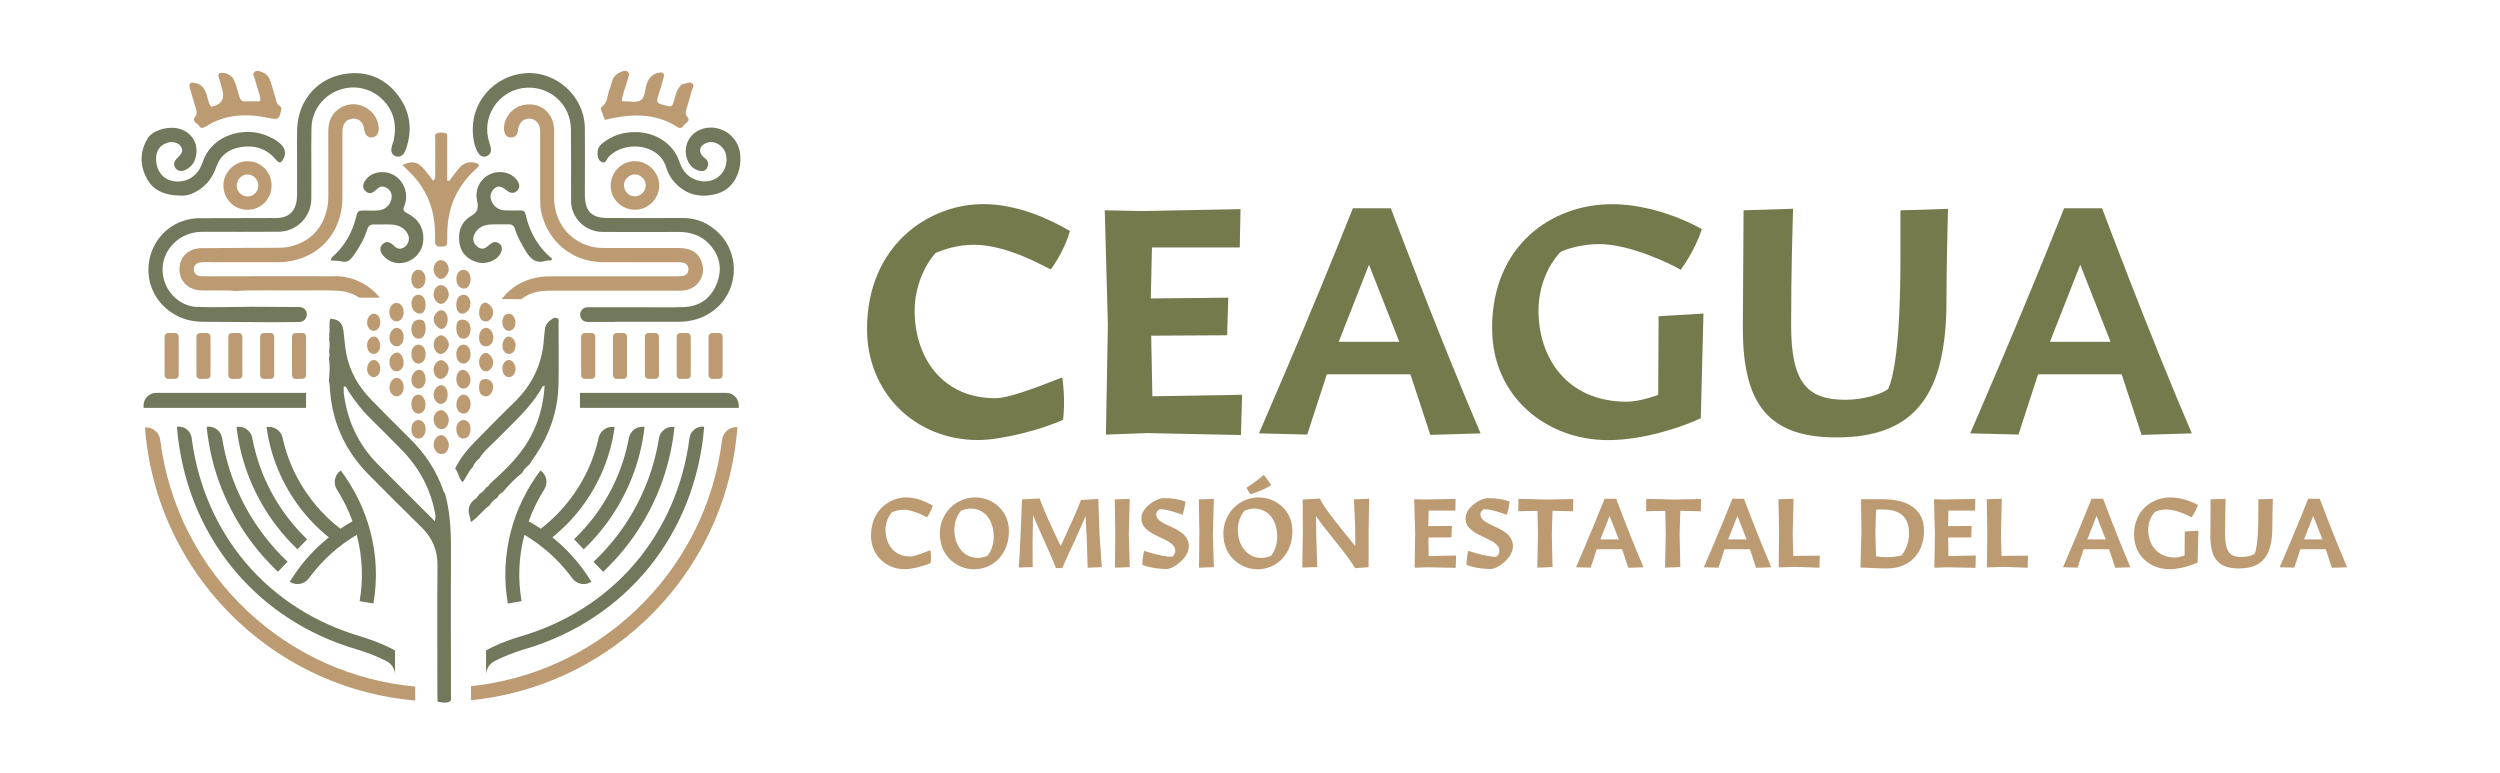 <svg width="459" height="142" viewBox="0 0 459 142" fill="none" xmlns="http://www.w3.org/2000/svg">
<path d="M159.188 60.432C159.188 45.017 170.529 37.474 180.519 37.474C186.789 37.474 192.705 40.224 196.439 42.406C195.24 46.556 192.919 49.445 192.919 49.445C192.566 49.445 185.313 44.941 178.842 44.941C175.738 44.941 173.417 45.787 171.803 46.417C169.974 48.385 167.93 52.397 167.93 57.051C167.93 61.706 169.406 65.856 172.08 68.745C174.679 71.495 178.06 73.109 182.853 73.109C185.956 73.109 194.748 69.312 195.038 69.312C195.669 73.601 195.177 77.058 195.177 77.058C191.872 78.672 184.051 80.791 179.611 80.791C167.855 80.791 159.188 71.987 159.188 60.444V60.432Z" fill="#757A4D"/>
<path d="M203.048 79.795L203.402 59.587L202.834 38.609L209.734 38.748L227.76 38.395L227.621 45.433H211.5L211.286 54.793L225.515 54.654L225.3 61.555L211.361 61.63L211.576 72.756L228.05 72.479L227.836 79.871L210.592 79.517L203.061 79.795H203.048Z" fill="#757A4D"/>
<path d="M262.613 79.858L258.955 68.732H243.604L240.009 79.782L231.141 79.568C231.141 79.568 240.437 58.3 248.384 38.243H255.36C255.36 38.243 264.089 61.542 271.835 79.568L262.613 79.845V79.858ZM245.786 62.753H256.912L251.349 48.6L245.786 62.753Z" fill="#757A4D"/>
<path d="M273.941 60.293C273.941 45.08 284.853 37.486 295.979 37.486C303.232 37.486 310.195 40.728 312.453 42.065C311.192 46.077 308.58 49.533 308.58 49.533C306.966 48.549 299.284 44.815 293.658 44.815C290.555 44.815 287.603 45.66 286.48 46.291C285.496 47.275 282.469 51.072 282.469 57.064C282.469 65.579 287.603 73.753 298.666 73.753C301.201 73.753 304.443 72.491 304.443 72.491L304.519 58.06L312.756 57.568L312.264 76.793C308.959 78.344 301.907 80.804 295.222 80.804C283.957 80.804 273.954 72.844 273.954 60.318L273.941 60.293Z" fill="#757A4D"/>
<path d="M319.983 60.154L320.122 38.609L329.204 38.331C329.129 41.498 328.851 49.243 328.851 59.738C328.851 70.233 331.803 73.4 338.779 73.4C342.084 73.4 345.326 72.416 346.663 71.432C348.706 66.928 348.921 53.973 348.921 47.288V38.622L357.65 38.344C357.574 41.372 357.372 49.546 357.372 55.172C357.372 72.214 351.809 80.312 337.164 80.312C324.424 80.312 319.983 73.904 319.983 60.18V60.154Z" fill="#757A4D"/>
<path d="M393.197 79.858L389.539 68.732H374.188L370.592 79.782L361.725 79.568C361.725 79.568 371.021 58.3 378.968 38.243H385.944C385.944 38.243 394.673 61.542 402.419 79.568L393.197 79.845V79.858ZM376.37 62.753H387.496L381.933 48.6L376.37 62.753Z" fill="#757A4D"/>
<path d="M159.921 98.313C159.921 93.62 163.377 91.324 166.417 91.324C168.322 91.324 170.126 92.157 171.261 92.826C170.895 94.087 170.189 94.97 170.189 94.97C170.088 94.97 167.868 93.595 165.9 93.595C164.954 93.595 164.248 93.847 163.756 94.049C163.201 94.655 162.582 95.866 162.582 97.291C162.582 98.716 163.037 99.965 163.844 100.848C164.639 101.681 165.673 102.173 167.124 102.173C168.07 102.173 170.744 101.012 170.832 101.012C171.021 102.324 170.87 103.371 170.87 103.371C169.861 103.863 167.477 104.506 166.127 104.506C162.545 104.506 159.908 101.832 159.908 98.313H159.921Z" fill="#BC9B73"/>
<path d="M172.561 97.972C172.561 94.112 175.588 91.324 179.057 91.324C182.16 91.324 185.238 93.658 185.238 97.505C185.238 101.618 182.488 104.519 178.779 104.519C176.08 104.519 172.561 102.438 172.561 97.985V97.972ZM181.353 101.984C181.908 101.302 182.45 99.99 182.45 98.578C182.45 95.449 180.773 93.368 178.161 93.368C177.632 93.368 176.698 93.62 176.446 93.772C176.042 94.238 175.222 95.449 175.222 97.228C175.222 100.356 177.089 102.438 179.536 102.438C180.091 102.438 180.949 102.248 181.365 101.984H181.353Z" fill="#BC9B73"/>
<path d="M187.029 104.216C187.282 101.618 187.546 93.645 187.647 91.69L190.889 91.514C191.533 93.481 193.488 97.707 194.749 100.255C196.061 97.367 197.752 93.797 198.458 91.791L201.649 91.602L201.864 97.998L202.293 104.128L199.694 104.229L199.517 98.502L199.303 94.756C197.928 98.124 195.91 102.173 195.039 104.292H193.866C192.882 101.656 190.902 97.619 189.666 94.579L189.577 99.637L189.603 104.103L187.029 104.204V104.216Z" fill="#BC9B73"/>
<path d="M207.426 104.128L204.701 104.229L204.764 97.543L204.663 91.69L207.426 91.589L207.249 98.023L207.426 104.128Z" fill="#BC9B73"/>
<path d="M209.735 103.699C209.735 102.501 210.051 101.126 210.051 101.126C210.051 101.126 213.141 102.198 215.096 102.236C215.248 102.236 215.777 101.832 215.777 101.126C215.777 98.59 209.559 98.653 209.559 95.184C209.559 93.078 212.384 91.451 213.658 91.451C215.349 91.451 216.66 91.728 217.644 92.069C217.543 93.381 217.115 94.516 217.115 94.516C217.115 94.516 214.352 93.481 213.078 93.481C212.826 93.481 212.283 93.873 212.283 94.428C212.283 96.761 218.262 96.572 218.262 100.306C218.262 102.488 215.349 104.469 214.251 104.469C212.422 104.469 210.732 104.128 209.723 103.699H209.735Z" fill="#BC9B73"/>
<path d="M222.866 104.128L220.141 104.229L220.204 97.543L220.104 91.69L222.866 91.589L222.689 98.023L222.866 104.128Z" fill="#BC9B73"/>
<path d="M224.607 97.972C224.607 94.112 227.635 91.324 231.104 91.324C234.207 91.324 237.285 93.658 237.285 97.505C237.285 101.618 234.535 104.519 230.826 104.519C228.127 104.519 224.607 102.438 224.607 97.985V97.972ZM233.4 101.984C233.955 101.302 234.497 99.99 234.497 98.578C234.497 95.449 232.819 93.368 230.208 93.368C229.678 93.368 228.745 93.62 228.493 93.772C228.089 94.238 227.269 95.449 227.269 97.228C227.269 100.356 229.136 102.438 231.583 102.438C232.138 102.438 232.996 102.248 233.412 101.984H233.4ZM228.846 89.546C228.846 89.546 230.624 88.448 232.025 87.187C232.643 87.868 233.198 88.789 233.4 89.079C231.646 90.177 229.603 90.732 229.603 90.732C229.603 90.732 229.149 90.189 228.858 89.546H228.846Z" fill="#BC9B73"/>
<path d="M248.789 104.342C247.541 101.984 243.403 97.455 241.624 94.756L241.662 98.225L241.851 104.103L239.102 104.204L239.202 97.468L239.165 91.716L242.343 91.526C243.025 93.28 246.544 97.405 248.84 100.293L248.802 96.648L248.588 91.69L251.375 91.564L251.274 97.657V104.128L248.789 104.317V104.342Z" fill="#BC9B73"/>
<path d="M259.726 104.216L259.827 98.061L259.65 91.665L261.757 91.703L267.244 91.602L267.206 93.746H262.299L262.236 96.597L266.563 96.559L266.5 98.666L262.249 98.691L262.312 102.085L267.333 101.996L267.27 104.254L262.009 104.153L259.714 104.242L259.726 104.216Z" fill="#BC9B73"/>
<path d="M269.25 103.699C269.25 102.501 269.565 101.126 269.565 101.126C269.565 101.126 272.656 102.198 274.611 102.236C274.762 102.236 275.292 101.832 275.292 101.126C275.292 98.59 269.073 98.653 269.073 95.184C269.073 93.078 271.899 91.451 273.173 91.451C274.863 91.451 276.175 91.728 277.159 92.069C277.058 93.381 276.629 94.516 276.629 94.516C276.629 94.516 273.867 93.481 272.593 93.481C272.34 93.481 271.798 93.873 271.798 94.428C271.798 96.761 277.777 96.572 277.777 100.306C277.777 102.488 274.863 104.469 273.766 104.469C271.937 104.469 270.246 104.128 269.237 103.699H269.25Z" fill="#BC9B73"/>
<path d="M282.242 104.216L282.368 97.998L282.28 93.797L278.761 93.86L278.786 91.589L283.958 91.716L288.852 91.615L288.814 93.873L285.043 93.784L284.917 98.01L285.043 104.115L282.255 104.216H282.242Z" fill="#BC9B73"/>
<path d="M298.943 104.242L297.833 100.848H293.153L292.056 104.216L289.356 104.153C289.356 104.153 292.182 97.682 294.604 91.564H296.723C296.723 91.564 299.385 98.666 301.744 104.153L298.931 104.242H298.943ZM293.822 99.032H297.215L295.525 94.718L293.835 99.032H293.822Z" fill="#BC9B73"/>
<path d="M305.705 104.216L305.831 97.998L305.743 93.797L302.224 93.86L302.249 91.589L307.421 91.716L312.315 91.615L312.277 93.873L308.506 93.784L308.379 98.01L308.506 104.115L305.718 104.216H305.705Z" fill="#BC9B73"/>
<path d="M322.406 104.242L321.296 100.848H316.616L315.519 104.216L312.819 104.153C312.819 104.153 315.645 97.682 318.067 91.564H320.186C320.186 91.564 322.848 98.666 325.207 104.153L322.394 104.242H322.406ZM317.285 99.032H320.678L318.988 94.718L317.297 99.032H317.285Z" fill="#BC9B73"/>
<path d="M326.569 104.191L326.632 97.543L326.531 91.665L329.294 91.577L329.142 98.01L329.243 102.059L334.112 102.021L334.049 104.229L329.584 104.078L326.557 104.178L326.569 104.191Z" fill="#BC9B73"/>
<path d="M342.009 104.216H341.58L341.757 97.594L341.694 91.652H345.617C348.493 91.652 353.248 92.359 353.248 97.505C353.248 101.58 350.574 104.368 346.449 104.368C344.343 104.368 343.687 104.242 342.009 104.216ZM349.149 101.958C349.893 101.012 350.498 99.536 350.498 97.909C350.498 94.453 348.291 93.532 345.541 93.532C345.175 93.532 344.772 93.557 344.444 93.595L344.317 97.733L344.444 102.148C345.024 102.236 345.755 102.299 346.487 102.299C347.521 102.299 348.442 102.148 349.149 101.958Z" fill="#BC9B73"/>
<path d="M355.153 104.216L355.254 98.061L355.077 91.665L357.184 91.703L362.671 91.602L362.633 93.746H357.726L357.663 96.597L361.99 96.559L361.927 98.666L357.676 98.691L357.739 102.085L362.759 101.996L362.696 104.254L357.436 104.153L355.14 104.242L355.153 104.216Z" fill="#BC9B73"/>
<path d="M364.804 104.191L364.867 97.543L364.766 91.665L367.528 91.577L367.377 98.01L367.478 102.059L372.347 102.021L372.284 104.229L367.818 104.078L364.791 104.178L364.804 104.191Z" fill="#BC9B73"/>
<path d="M388.342 104.242L387.232 100.848H382.552L381.454 104.216L378.755 104.153C378.755 104.153 381.58 97.682 384.002 91.564H386.122C386.122 91.564 388.783 98.666 391.142 104.153L388.329 104.242H388.342ZM383.22 99.032H386.614L384.923 94.718L383.233 99.032H383.22Z" fill="#BC9B73"/>
<path d="M391.798 98.275C391.798 93.645 395.115 91.324 398.509 91.324C400.716 91.324 402.835 92.308 403.529 92.712C403.138 93.936 402.356 94.983 402.356 94.983C401.864 94.68 399.53 93.545 397.815 93.545C396.869 93.545 395.973 93.797 395.633 93.999C395.33 94.301 394.409 95.462 394.409 97.278C394.409 99.877 395.973 102.362 399.341 102.362C400.111 102.362 401.095 101.971 401.095 101.971L401.12 97.581L403.63 97.43L403.479 103.283C402.47 103.75 400.325 104.506 398.294 104.506C394.863 104.506 391.823 102.084 391.823 98.262L391.798 98.275Z" fill="#BC9B73"/>
<path d="M405.826 98.237L405.864 91.678L408.626 91.589C408.601 92.548 408.526 94.907 408.526 98.111C408.526 101.315 409.421 102.274 411.553 102.274C412.562 102.274 413.546 101.971 413.95 101.668C414.568 100.293 414.631 96.345 414.631 94.314V91.678L417.293 91.589C417.267 92.51 417.204 94.995 417.204 96.711C417.204 101.895 415.514 104.368 411.048 104.368C407.163 104.368 405.813 102.413 405.813 98.237H405.826Z" fill="#BC9B73"/>
<path d="M428.128 104.242L427.018 100.848H422.338L421.241 104.216L418.541 104.153C418.541 104.153 421.367 97.682 423.789 91.564H425.908C425.908 91.564 428.569 98.666 430.928 104.153L428.115 104.242H428.128ZM423.007 99.032H426.4L424.709 94.718L423.019 99.032H423.007Z" fill="#BC9B73"/>
<path d="M86.759 85.812C85.951 86.556 85.649 87.666 84.917 88.537C84.198 87.755 84.211 86.72 83.555 86.052C84.501 84.059 85.914 82.406 87.44 80.855C89.748 78.508 92.044 76.162 94.416 73.866C97.721 70.65 99.588 66.802 99.865 62.173C99.903 61.58 99.991 60.999 100.054 60.419C100.13 59.738 100.483 59.208 101.026 58.805C101.404 58.527 101.833 58.187 102.3 58.426C102.741 58.641 102.552 59.158 102.552 59.536C102.552 63.232 102.628 66.941 102.539 70.637C102.426 75.582 100.811 80.073 97.973 84.109C97.708 84.487 97.456 84.879 97.203 85.27C96.674 85.711 96.169 86.19 95.866 86.821C94.554 87.868 93.381 89.041 92.322 90.341C91.855 90.58 91.502 90.933 91.275 91.4C90.694 91.753 90.215 92.207 89.874 92.813C88.626 93.633 87.831 94.983 86.443 95.853C86.368 95.449 86.355 95.159 86.267 94.907C85.775 93.532 86.103 92.434 87.301 91.564C87.617 91.337 87.818 90.959 88.071 90.643C88.588 90.404 88.954 89.987 89.231 89.508C89.572 89.382 89.811 89.142 89.95 88.814C91.969 87.023 93.936 85.169 95.576 83.012C98.314 79.429 99.726 75.342 99.991 70.801C99.802 70.889 99.638 70.902 99.6 70.978C97.506 74.812 94.201 77.6 91.224 80.665C90.127 81.801 88.865 82.785 88.02 84.147C87.478 84.588 87.036 85.118 86.784 85.774L86.759 85.799V85.812Z" fill="#71785B"/>
<path d="M56.345 57.745C56.345 56.988 55.739 56.383 54.982 56.37C52.094 56.345 49.205 56.332 46.304 56.32C42.961 56.345 39.605 56.458 36.263 56.358C33.487 56.282 31.066 54.301 30.208 51.703C29.325 49.016 30.094 46.241 32.251 44.349C33.689 43.087 35.38 42.557 37.272 42.557C41.901 42.557 46.531 42.583 51.16 42.545C54.465 42.507 57.114 39.833 57.152 36.528C57.177 34.598 57.165 32.655 57.165 30.712C57.165 26.184 57.114 28.013 57.19 23.485C57.253 20.154 59.461 17.379 62.589 16.408C65.667 15.449 68.921 16.483 70.94 19.07C72.542 21.126 72.806 23.447 72.251 25.906C72.201 26.134 72.075 26.348 72.012 26.562C71.671 27.685 71.86 28.366 72.605 28.656C73.362 28.959 74.093 28.581 74.472 27.534C75.784 23.964 75.38 20.571 73.097 17.53C70.851 14.528 67.736 13.128 64.027 13.481C58.527 14.011 54.73 18.212 54.553 23.737C54.503 25.44 54.541 27.143 54.541 28.846C54.541 33.248 54.566 31.305 54.541 35.72C54.541 38.824 53.015 40.161 50.202 40.035C49.672 40.009 49.142 40.035 48.612 40.035C44.613 40.035 40.627 40.035 36.629 40.06C32.377 40.085 28.757 42.86 27.622 46.884C26.461 50.984 28.051 55.159 31.633 57.48C33.361 58.603 35.279 59.07 37.31 59.082C41.472 59.107 45.648 59.133 49.81 59.158C51.526 59.158 53.242 59.133 54.957 59.12C55.714 59.12 56.319 58.502 56.319 57.745" fill="#71785B"/>
<path d="M112.844 59.082C116.717 59.082 120.602 59.082 124.474 59.082C126.833 59.082 129.003 58.502 130.92 57.077C135.55 53.645 135.979 46.998 132.157 42.986C130.277 41.019 127.994 39.997 125.244 40.022C120.665 40.047 116.073 40.047 111.494 40.022C108.643 40.022 107.445 38.798 107.382 35.935C107.382 35.405 107.382 34.875 107.382 34.345C107.382 28.644 107.42 29.287 107.382 23.585C107.344 17.695 102.134 13.002 96.395 13.443C90.807 13.872 85.938 18.855 86.934 25.515C87.06 26.323 87.262 27.13 87.666 27.862C88.107 28.669 88.738 28.947 89.381 28.656C90.088 28.341 90.252 27.735 90.088 27.042C89.949 26.474 89.747 25.919 89.621 25.351C88.612 20.709 92.093 16.231 96.836 16.093C101.201 15.954 104.783 19.309 104.821 23.737C104.884 29.968 104.846 29.842 104.846 36.074C104.846 36.78 104.821 37.486 104.998 38.18C105.666 40.779 107.899 42.557 110.687 42.583C115.329 42.62 119.971 42.595 124.613 42.583C126.833 42.583 128.789 43.239 130.302 44.904C132.232 47.023 132.636 49.508 131.589 52.119C130.529 54.743 128.486 56.257 125.635 56.37C122.696 56.484 119.757 56.408 116.817 56.408C113.828 56.408 110.851 56.408 107.861 56.408C107.117 56.408 106.512 57.014 106.512 57.77C106.512 58.515 107.117 59.108 107.861 59.108H112.844V59.082Z" fill="#71785B"/>
<path d="M61.479 50.719C53.784 50.694 46.077 50.719 38.382 50.731C37.852 50.731 37.323 50.731 36.793 50.694C36.036 50.631 35.594 50.176 35.594 49.432C35.594 48.675 36.074 48.259 36.806 48.171C37.272 48.12 37.739 48.133 38.218 48.133C42.457 48.133 46.682 48.133 50.908 48.146C57.846 48.146 62.829 43.239 62.867 36.313C62.892 30.498 62.867 31.028 62.867 25.2C62.867 24.607 62.842 24.014 62.942 23.447C63.119 22.412 63.939 21.769 64.91 21.769C65.819 21.769 66.525 22.349 66.79 23.32C66.84 23.485 66.815 23.674 66.853 23.85C67.093 24.847 67.597 25.326 68.354 25.225C69.161 25.124 69.615 24.418 69.527 23.358C69.262 20.104 65.566 18.111 62.69 19.688C60.899 20.672 60.268 22.261 60.268 24.241C60.293 30.12 60.268 29.653 60.281 35.519C60.281 36.465 60.268 37.411 60.054 38.319C59.221 41.99 56.963 44.323 53.343 45.257C52.334 45.522 51.249 45.484 50.189 45.496C45.774 45.534 41.372 45.497 36.969 45.56C34.51 45.597 32.895 47.263 32.946 49.52C32.996 51.703 34.585 53.217 36.969 53.33C37.613 53.355 38.269 53.33 38.912 53.33C40.325 53.38 41.738 53.229 43.138 53.431C47.238 53.191 51.35 53.38 55.45 53.33C57.682 53.305 59.915 53.267 62.135 53.393C63.573 53.469 64.872 53.935 65.97 54.654H69.742C67.812 52.258 64.835 50.706 61.467 50.694" fill="#BC9B73"/>
<path d="M100.408 53.368C104.406 53.355 108.405 53.368 112.404 53.368C116.34 53.368 120.275 53.368 124.224 53.368C124.867 53.368 125.51 53.393 126.154 53.217C128.336 52.649 129.572 50.441 128.891 48.284C128.323 46.468 126.923 45.534 124.665 45.534C120.25 45.522 115.848 45.534 111.445 45.534C110.386 45.534 109.326 45.509 108.304 45.206C104.268 44.033 101.745 40.602 101.732 36.225C101.719 29.994 101.757 30.107 101.732 23.875C101.719 20.697 99.121 18.628 96.056 19.284C94.075 19.7 92.524 21.592 92.524 23.585C92.524 24.557 92.978 25.213 93.722 25.238C94.567 25.263 95.021 24.809 95.097 23.964C95.122 23.737 95.16 23.497 95.236 23.27C95.551 22.299 96.257 21.769 97.178 21.782C98.074 21.782 98.843 22.374 99.07 23.333C99.197 23.838 99.171 24.38 99.171 24.91C99.171 30.902 99.171 30.561 99.171 36.553C99.171 37.373 99.197 38.193 99.386 39C100.597 44.399 105.1 48.083 110.638 48.133C115.04 48.171 119.455 48.133 123.87 48.146C124.337 48.146 124.816 48.12 125.271 48.196C125.99 48.31 126.444 48.764 126.393 49.533C126.343 50.202 125.926 50.618 125.258 50.681C124.678 50.744 124.085 50.731 123.492 50.731C115.961 50.731 108.443 50.744 100.925 50.731C99.613 50.731 98.352 50.933 97.115 51.337C95.059 52.006 93.344 53.28 92.107 54.907L95.703 54.932C97.002 53.923 98.566 53.406 100.408 53.393" fill="#BC9B73"/>
<path d="M129.066 23.636C126.632 24.317 125.32 26.802 126.152 29.199C126.544 30.322 127.288 31.104 128.486 31.369C129.054 31.495 129.558 31.343 129.836 30.801C130.088 30.296 130.075 29.767 129.722 29.312C129.584 29.136 129.356 29.022 129.18 28.858C128.133 27.874 128.423 26.651 129.798 26.209C131.312 25.717 133.015 26.84 133.317 28.518C133.847 31.419 131.463 33.778 128.562 33.235C126.556 32.857 125.358 31.57 124.752 29.729C123.655 26.361 120.262 24.203 116.54 24.254C114.421 24.254 112.491 24.86 110.801 26.146C110.22 26.588 109.766 27.092 109.716 27.874C109.678 28.606 109.754 29.375 110.448 29.729C111.23 30.145 111.368 29.211 111.709 28.846C114.673 25.679 121.069 26.373 122.33 30.776C122.633 31.86 123.226 32.819 124.008 33.639C125.963 35.695 128.373 36.301 131.085 35.708C133.721 35.14 135.184 33.362 135.777 30.814C135.966 30.006 135.966 29.186 135.903 28.354C135.601 24.986 132.296 22.715 129.041 23.623" fill="#71785B"/>
<path d="M27.067 25.477C25.68 27.824 25.667 30.296 26.903 32.68C28.064 34.913 30.057 35.897 33.462 35.922C34.724 35.947 36.566 35.178 38.041 33.576C38.836 32.706 39.366 31.646 39.757 30.536C40.501 28.442 42.091 27.357 44.197 27.004C46.758 26.588 48.953 27.269 50.656 29.312C51.249 30.031 51.602 29.968 52.044 29.148C52.548 28.202 52.384 27.281 51.539 26.449C50.719 25.654 49.71 25.2 48.663 24.784C45.005 23.358 39 24.506 37.209 29.779C37.007 30.384 36.704 30.977 36.326 31.495C35.14 33.109 32.996 33.727 31.141 33.071C29.489 32.478 28.543 30.877 28.669 28.846C28.757 27.546 29.439 26.651 30.662 26.234C31.659 25.906 32.731 26.171 33.198 26.865C33.677 27.572 33.538 28.064 32.529 29.047C32.012 29.552 31.772 30.094 32.151 30.763C32.491 31.369 33.223 31.57 34.017 31.204C35.241 30.637 35.872 29.628 36.036 28.316C36.313 26.222 35.241 24.494 33.261 23.749C31.217 22.992 28.038 23.812 27.067 25.465" fill="#71785B"/>
<path d="M79.53 33.185C78.899 32.378 78.344 31.596 77.701 30.877C76.604 29.666 75.607 29.514 73.879 30.296C74.434 30.839 74.863 31.255 75.292 31.671C77.512 33.879 78.963 36.515 79.568 39.593C79.871 41.145 79.896 42.721 79.883 44.298C79.883 45.005 80.11 45.295 80.855 45.282C82.028 45.257 82.091 45.244 82.116 43.995C82.116 43.541 82.116 43.087 82.129 42.62C82.192 38.18 83.819 34.421 87.036 31.356C87.25 31.141 87.49 30.952 87.704 30.738C88.083 30.359 87.893 30.069 87.49 29.956C86.329 29.59 85.257 29.817 84.424 30.725C83.882 31.318 83.428 31.999 82.911 32.63C82.709 32.87 82.671 33.349 82.103 33.172V31.204C82.103 29.274 82.103 27.345 82.103 25.415C82.103 25.074 82.23 24.595 81.839 24.468C81.321 24.304 80.716 24.267 80.199 24.468C79.719 24.658 79.909 25.175 79.909 25.553C79.896 27.635 79.909 29.716 79.896 31.797C79.896 32.252 80.073 32.781 79.543 33.172" fill="#BC9B73"/>
<path d="M77.726 44.185C77.852 41.901 76.83 40.211 74.812 39.177C74.169 38.849 73.891 38.533 74.219 37.84C74.345 37.575 74.433 37.285 74.484 37.007C75.052 33.942 72.617 31.242 69.627 31.633C68.454 31.785 67.521 32.352 66.915 33.374C66.587 33.917 66.587 34.522 67.041 35.014C67.369 35.38 67.823 35.594 68.316 35.367C68.631 35.228 68.921 35.014 69.161 34.762C69.741 34.156 70.372 34.093 71.053 34.535C71.784 34.989 72.075 35.809 71.835 36.679C71.52 37.802 70.637 38.533 69.4 38.634C68.644 38.697 67.874 38.647 67.105 38.647C65.704 38.647 65.692 38.647 65.351 39.984C64.67 42.595 63.434 44.891 61.466 46.771C61.188 47.035 60.797 47.25 60.722 47.83C61.403 47.881 62.109 47.83 62.753 47.994C63.736 48.234 64.266 47.792 64.796 47.073C65.919 45.547 66.852 43.92 67.433 42.116C67.647 41.435 68.025 41.195 68.707 41.208C69.817 41.245 70.939 41.157 72.049 41.233C73.5 41.321 74.686 42.217 75.014 43.352C75.342 44.475 74.396 45.736 73.298 45.66C72.705 45.623 72.403 45.156 71.999 44.828C71.431 44.361 70.826 44.285 70.258 44.828C69.703 45.37 69.741 45.976 70.119 46.594C70.397 47.048 70.788 47.414 71.242 47.704C73.841 49.382 77.524 47.401 77.701 44.185" fill="#71785B"/>
<path d="M93.003 34.938C93.634 35.443 94.239 35.62 94.895 35.065C95.488 34.572 95.476 33.778 94.87 33.021C94.227 32.201 93.356 31.747 92.322 31.621C89.37 31.28 86.936 33.828 87.592 36.856C87.894 38.281 87.718 38.937 86.431 39.694C84.665 40.728 84.059 42.545 84.35 44.576C84.589 46.304 85.649 47.439 87.251 48.032C89.004 48.688 91.086 47.994 91.893 46.531C92.309 45.774 92.208 45.068 91.59 44.664C90.846 44.185 90.304 44.55 89.723 45.055C88.853 45.825 88.273 45.825 87.566 45.219C86.835 44.601 86.683 43.718 87.188 42.835C87.793 41.775 88.79 41.296 89.963 41.22C91.073 41.157 92.196 41.22 93.306 41.182C94.025 41.145 94.365 41.447 94.567 42.103C95.009 43.516 95.74 44.778 96.497 46.052C97.343 47.464 98.326 48.461 100.143 47.893C100.471 47.792 100.837 47.843 101.19 47.818C101.253 47.717 101.316 47.616 101.366 47.515C98.768 45.358 97.216 42.583 96.497 39.353C96.359 38.761 96.031 38.622 95.501 38.634C94.555 38.647 93.621 38.672 92.675 38.622C91.439 38.559 90.531 37.827 90.177 36.73C89.925 35.985 90.102 35.329 90.606 34.774C91.275 34.043 91.918 34.068 93.003 34.938Z" fill="#71785B"/>
<path d="M115.229 13.153C114.763 12.813 114.208 13.116 113.728 13.33C113.123 13.607 112.669 14.062 112.454 14.717C112.265 15.273 112.139 15.853 111.912 16.395C111.458 17.493 111.622 18.868 110.449 19.65C110.158 19.839 110.385 20.192 110.474 20.457C110.638 20.949 110.84 21.441 111.041 22.009C115.734 20.886 120.212 20.634 124.387 23.333C124.968 23.699 125.283 23.396 125.561 23.018C125.888 22.551 126.86 22.198 126.216 21.479C125.687 20.886 125.926 20.419 126.065 19.889C126.355 18.817 126.734 17.77 126.999 16.685C127.099 16.256 127.541 15.79 127.15 15.373C126.708 14.907 126.166 15.336 125.661 15.373C125.106 15.411 124.879 15.79 124.614 16.168C124.16 16.811 124.022 17.556 123.807 18.287C123.378 19.713 123.366 19.713 121.902 19.271C121.789 19.233 121.675 19.196 121.562 19.183C120.742 19.057 120.502 18.628 120.78 17.833C121.171 16.673 121.511 15.487 121.827 14.301C122.041 13.481 121.789 13.216 120.982 13.342C119.657 13.57 119.014 14.465 118.648 15.689C118.37 16.635 118.433 17.884 117.626 18.401C116.781 18.943 115.57 18.54 114.523 18.615C114.422 18.615 114.309 18.54 114.157 18.489C114.309 17.152 114.927 15.928 115.217 14.617C115.33 14.125 115.784 13.582 115.217 13.166" fill="#BC9B73"/>
<path d="M38.748 19.574C38.168 18.805 38.142 17.821 37.802 16.963C37.386 15.954 36.692 15.323 35.594 15.197C34.888 15.109 34.648 15.386 34.85 16.118C35.191 17.366 35.582 18.59 35.935 19.826C36.099 20.381 36.276 20.873 35.809 21.454C35.128 22.311 36.25 22.589 36.566 23.119C36.843 23.598 37.247 23.56 37.751 23.245C41.397 20.911 45.371 20.81 49.458 21.681C51.034 22.021 51.249 21.908 51.602 20.369C51.69 20.003 51.741 19.662 51.362 19.448C50.769 19.12 50.732 18.502 50.568 17.947C50.278 17.001 50.013 16.029 49.722 15.083C49.483 14.339 49.104 13.683 48.347 13.343C47.818 13.103 47.212 12.8 46.695 13.242C46.266 13.62 46.695 14.125 46.809 14.553C47.023 15.462 47.351 16.345 47.603 17.253C47.717 17.682 47.982 18.111 47.666 18.603C46.783 18.603 45.913 18.565 45.043 18.615C44.374 18.653 44.109 18.3 43.945 17.745C43.693 16.849 43.453 15.928 43.125 15.058C42.747 14.036 41.965 13.456 40.867 13.368C40.3 13.317 39.946 13.507 40.161 14.188C40.388 14.919 40.577 15.651 40.791 16.383C41.321 18.149 40.653 19.225 38.786 19.612" fill="#BC9B73"/>
<path d="M121.031 34.043C121.031 31.684 119.051 29.653 116.692 29.59C114.245 29.514 112.189 31.507 112.125 33.98C112.062 36.465 114.03 38.483 116.528 38.508C118.988 38.533 121.031 36.515 121.031 34.055M114.56 34.03C114.56 32.945 115.493 32.024 116.566 32.024C117.638 32.024 118.571 32.971 118.559 34.043C118.546 35.128 117.613 36.048 116.553 36.048C115.468 36.048 114.56 35.115 114.56 34.03Z" fill="#BC9B73"/>
<path d="M41.018 34.055C41.043 36.591 43.011 38.546 45.496 38.521C47.956 38.496 49.886 36.49 49.86 34.005C49.835 31.495 47.792 29.514 45.332 29.602C42.948 29.678 40.993 31.709 41.018 34.068M47.426 33.98C47.476 35.09 46.593 36.048 45.521 36.074C44.436 36.099 43.465 35.191 43.452 34.131C43.44 33.033 44.31 32.075 45.37 32.037C46.455 31.999 47.375 32.87 47.426 33.98Z" fill="#BC9B73"/>
<path d="M57.139 91.69C54.54 88.284 52.774 84.475 51.879 80.375C51.601 79.089 50.352 78.218 49.053 78.395H48.94L48.952 78.521C49.684 83.844 51.816 88.94 55.095 93.242C56.609 95.235 58.388 97.051 60.368 98.653C58.375 100.268 56.596 102.085 55.07 104.078C54.427 104.923 53.821 105.806 53.266 106.701L53.203 106.802L53.304 106.865C54.427 107.559 55.915 107.257 56.697 106.184C56.836 105.995 56.975 105.818 57.114 105.629C59.371 102.677 62.26 100.104 65.502 98.199C66.537 102.186 66.726 106.247 66.044 110.259V110.372L68.555 110.801L68.58 110.688C69.324 106.298 69.123 101.858 67.975 97.506C66.94 93.57 65.098 89.748 62.626 86.468L62.55 86.38L62.462 86.455C61.415 87.25 61.138 88.739 61.844 89.849C63.017 91.69 63.988 93.658 64.72 95.702C63.951 96.131 63.206 96.597 62.5 97.077C60.469 95.513 58.665 93.696 57.139 91.69Z" fill="#71785B"/>
<path d="M43.554 78.37H43.44V78.496C44.197 85.043 46.733 91.287 50.757 96.547C51.892 98.035 53.166 99.461 54.528 100.773L54.617 100.848L56.395 99.007L56.307 98.931C55.033 97.707 53.86 96.395 52.8 94.995C49.546 90.719 47.3 85.686 46.329 80.438C46.089 79.126 44.866 78.218 43.554 78.37Z" fill="#71785B"/>
<path d="M38.067 78.344H37.953V78.471C38.735 86.228 41.662 93.62 46.417 99.852C47.78 101.643 49.306 103.333 50.946 104.898L51.034 104.973L52.8 103.119L52.712 103.043C51.16 101.58 49.735 99.978 48.448 98.3C44.462 93.078 41.813 86.909 40.791 80.464C40.577 79.139 39.379 78.206 38.054 78.344" fill="#71785B"/>
<path d="M66.298 116.869C57.922 114.447 50.618 109.792 45.181 103.409C39.757 97.039 36.301 89.092 35.191 80.426C35.027 79.139 33.891 78.218 32.605 78.332H32.491V78.458C33.286 88.133 36.818 97.051 42.671 104.254C48.511 111.419 56.433 116.604 65.604 119.253C67.37 119.77 69.376 120.565 70.965 121.385C71.936 121.889 72.529 122.86 72.529 123.945V119.417C69.817 117.953 67.067 117.108 66.285 116.881" fill="#71785B"/>
<path d="M118.332 78.496V78.382L118.231 78.37C116.919 78.218 115.696 79.126 115.456 80.438C114.485 85.698 112.252 90.732 108.985 94.995C107.925 96.383 106.739 97.707 105.478 98.931L105.39 99.007L107.168 100.848L107.257 100.773C108.619 99.461 109.893 98.035 111.028 96.547C115.052 91.274 117.575 85.03 118.332 78.483" fill="#71785B"/>
<path d="M110.826 104.91C112.466 103.346 113.992 101.656 115.355 99.865C120.11 93.633 123.037 86.228 123.819 78.483V78.37H123.718C122.393 78.243 121.195 79.164 120.981 80.489C119.959 86.935 117.31 93.103 113.324 98.326C112.037 100.003 110.612 101.593 109.06 103.068L108.972 103.144L110.738 104.999L110.826 104.923V104.91Z" fill="#71785B"/>
<path d="M104.671 105.629C104.81 105.806 104.949 105.995 105.087 106.184C105.869 107.257 107.358 107.559 108.481 106.865L108.582 106.802L108.518 106.701C107.963 105.806 107.358 104.923 106.715 104.078C105.188 102.085 103.41 100.255 101.417 98.653C103.397 97.051 105.176 95.235 106.689 93.242C109.969 88.94 112.101 83.844 112.833 78.521V78.407L112.732 78.395C111.42 78.218 110.184 79.089 109.906 80.375C109.023 84.475 107.244 88.284 104.646 91.69C103.12 93.696 101.316 95.513 99.285 97.077C98.578 96.597 97.822 96.131 97.065 95.702C97.809 93.658 98.767 91.678 99.941 89.836C100.647 88.726 100.382 87.237 99.323 86.443L99.234 86.38L99.159 86.468C96.699 89.748 94.844 93.57 93.81 97.506C92.675 101.87 92.473 106.298 93.217 110.688L93.243 110.801L95.765 110.372L95.74 110.259C95.059 106.247 95.236 102.186 96.283 98.199C99.525 100.117 102.413 102.677 104.671 105.629Z" fill="#71785B"/>
<path d="M90.807 121.372C92.409 120.552 94.415 119.757 96.168 119.24C105.339 116.591 113.261 111.394 119.101 104.242C124.954 97.051 128.486 88.121 129.281 78.445V78.332H129.18C127.894 78.231 126.758 79.152 126.594 80.426C125.484 89.092 122.028 97.039 116.604 103.409C111.167 109.792 103.863 114.447 95.487 116.869C94.705 117.096 91.955 117.941 89.243 119.404V123.933C89.243 122.848 89.849 121.877 90.807 121.372Z" fill="#71785B"/>
<path d="M135.638 74.888H106.486V72.126H133.33C134.604 72.126 135.638 73.16 135.638 74.434V74.901V74.888Z" fill="#71785B"/>
<path d="M26.361 74.888H56.194V72.126H28.67C27.396 72.126 26.361 73.16 26.361 74.434V74.901V74.888Z" fill="#71785B"/>
<path d="M132.674 65.654C132.674 64.973 132.674 64.33 132.674 63.636V63.207C132.674 62.816 132.674 62.412 132.674 61.983C132.674 60.937 131.917 61.151 131.312 61.151C130.744 61.151 130.075 61.025 130.088 61.946C130.088 63.056 130.088 64.065 130.088 65.061C130.088 65.743 130.088 66.386 130.088 67.08C130.088 67.219 130.088 67.357 130.088 67.496C130.088 67.887 130.088 68.291 130.088 68.72C130.088 69.767 130.845 69.552 131.45 69.552C132.018 69.552 132.687 69.678 132.674 68.757C132.674 67.647 132.674 66.638 132.674 65.642" fill="#BC9B73"/>
<path d="M126.821 65.654C126.821 64.973 126.821 64.33 126.821 63.636V63.207C126.821 62.816 126.821 62.412 126.821 61.983C126.821 60.937 126.065 61.151 125.459 61.151C124.892 61.151 124.223 61.025 124.236 61.946C124.236 63.056 124.236 64.065 124.236 65.061C124.236 65.743 124.236 66.386 124.236 67.08V67.496C124.236 67.887 124.236 68.291 124.236 68.72C124.236 69.767 124.992 69.552 125.598 69.552C126.166 69.552 126.834 69.678 126.821 68.757C126.821 67.647 126.821 66.638 126.821 65.642" fill="#BC9B73"/>
<path d="M120.982 65.654C120.982 64.973 120.982 64.33 120.982 63.636V63.207C120.982 62.816 120.982 62.412 120.982 61.983C120.982 60.937 120.225 61.151 119.619 61.151C119.052 61.151 118.383 61.025 118.396 61.946C118.396 63.056 118.396 64.065 118.396 65.061C118.396 65.743 118.396 66.386 118.396 67.08C118.396 67.219 118.396 67.357 118.396 67.496C118.396 67.887 118.396 68.291 118.396 68.72C118.396 69.767 119.153 69.552 119.758 69.552C120.326 69.552 120.994 69.678 120.982 68.757C120.982 67.647 120.982 66.638 120.982 65.642" fill="#BC9B73"/>
<path d="M115.127 65.654C115.127 64.973 115.127 64.33 115.127 63.636V63.207C115.127 62.816 115.127 62.412 115.127 61.983C115.127 60.937 114.37 61.151 113.765 61.151C113.197 61.151 112.529 61.025 112.541 61.946C112.541 63.056 112.541 64.065 112.541 65.061C112.541 65.743 112.541 66.386 112.541 67.08C112.541 67.219 112.541 67.357 112.541 67.496C112.541 67.887 112.541 68.291 112.541 68.72C112.541 69.767 113.298 69.552 113.904 69.552C114.471 69.552 115.14 69.678 115.127 68.757C115.127 67.647 115.127 66.638 115.127 65.642" fill="#BC9B73"/>
<path d="M109.287 65.654C109.287 64.973 109.287 64.33 109.287 63.636V63.207C109.287 62.816 109.287 62.412 109.287 61.983C109.287 60.937 108.53 61.151 107.925 61.151C107.357 61.151 106.689 61.025 106.701 61.946C106.701 63.056 106.701 64.065 106.701 65.061C106.701 65.743 106.701 66.386 106.701 67.08C106.701 67.219 106.701 67.357 106.701 67.496C106.701 67.887 106.701 68.291 106.701 68.72C106.701 69.767 107.458 69.552 108.064 69.552C108.631 69.552 109.3 69.678 109.287 68.757C109.287 67.647 109.287 66.638 109.287 65.642" fill="#BC9B73"/>
<path d="M56.194 65.654C56.194 64.973 56.194 64.33 56.194 63.636V63.207C56.194 62.816 56.194 62.412 56.194 61.983C56.194 60.937 55.437 61.151 54.831 61.151C54.264 61.151 53.595 61.025 53.608 61.946C53.608 63.056 53.608 64.065 53.608 65.061C53.608 65.743 53.608 66.386 53.608 67.08C53.608 67.219 53.608 67.357 53.608 67.496C53.608 67.887 53.608 68.291 53.608 68.72C53.608 69.767 54.364 69.552 54.97 69.552C55.538 69.552 56.206 69.678 56.194 68.757C56.194 67.647 56.194 66.638 56.194 65.642" fill="#BC9B73"/>
<path d="M50.341 65.654C50.341 64.973 50.341 64.33 50.341 63.636V63.207C50.341 62.816 50.341 62.412 50.341 61.983C50.341 60.937 49.584 61.151 48.979 61.151C48.411 61.151 47.742 61.025 47.755 61.946C47.755 63.056 47.755 64.065 47.755 65.061C47.755 65.743 47.755 66.386 47.755 67.08C47.755 67.219 47.755 67.357 47.755 67.496C47.755 67.887 47.755 68.291 47.755 68.72C47.755 69.767 48.512 69.552 49.117 69.552C49.685 69.552 50.354 69.678 50.341 68.757C50.341 67.647 50.341 66.638 50.341 65.642" fill="#BC9B73"/>
<path d="M44.499 65.654C44.499 64.973 44.499 64.33 44.499 63.636V63.207C44.499 62.816 44.499 62.412 44.499 61.983C44.499 60.937 43.742 61.151 43.137 61.151C42.569 61.151 41.901 61.025 41.913 61.946C41.913 63.056 41.913 64.065 41.913 65.061C41.913 65.743 41.913 66.386 41.913 67.08V67.496C41.913 67.887 41.913 68.291 41.913 68.72C41.913 69.767 42.67 69.552 43.276 69.552C43.843 69.552 44.512 69.678 44.499 68.757C44.499 67.647 44.499 66.638 44.499 65.642" fill="#BC9B73"/>
<path d="M38.647 65.654C38.647 64.973 38.647 64.33 38.647 63.636V63.207C38.647 62.816 38.647 62.412 38.647 61.983C38.647 60.937 37.89 61.151 37.284 61.151C36.717 61.151 36.048 61.025 36.061 61.946C36.061 63.056 36.061 64.065 36.061 65.061C36.061 65.743 36.061 66.386 36.061 67.08C36.061 67.219 36.061 67.357 36.061 67.496C36.061 67.887 36.061 68.291 36.061 68.72C36.061 69.767 36.818 69.552 37.423 69.552C37.991 69.552 38.659 69.678 38.647 68.757C38.647 67.647 38.647 66.638 38.647 65.642" fill="#BC9B73"/>
<path d="M32.807 65.654C32.807 64.973 32.807 64.33 32.807 63.636V63.207C32.807 62.816 32.807 62.412 32.807 61.983C32.807 60.937 32.05 61.151 31.444 61.151C30.877 61.151 30.208 61.025 30.221 61.946C30.221 63.056 30.221 64.065 30.221 65.061C30.221 65.743 30.221 66.386 30.221 67.08C30.221 67.219 30.221 67.357 30.221 67.496C30.221 67.887 30.221 68.291 30.221 68.72C30.221 69.767 30.978 69.552 31.583 69.552C32.151 69.552 32.819 69.678 32.807 68.757C32.807 67.647 32.807 66.638 32.807 65.642" fill="#BC9B73"/>
<path d="M45.585 112.34C36.604 103.977 30.927 92.851 29.426 80.792C29.25 79.391 28.026 78.37 26.613 78.471C27.648 92.144 33.766 104.847 43.832 114.22C52.788 122.558 64.154 127.578 76.238 128.625V126.052C64.81 125.005 54.062 120.237 45.585 112.34Z" fill="#BC9B73"/>
<path d="M132.574 80.741C131.086 92.813 125.409 103.952 116.428 112.327C108.128 120.06 97.658 124.803 86.481 125.976V128.562C98.301 127.376 109.402 122.381 118.181 114.207C128.26 104.809 134.366 92.107 135.387 78.42C133.975 78.319 132.751 79.341 132.574 80.741Z" fill="#BC9B73"/>
<path d="M81.738 90.732C82.81 94.617 82.823 98.603 82.798 102.589C82.747 109.224 82.798 120.186 82.798 126.809C82.798 127.099 82.798 127.402 82.798 127.692C82.772 128.095 82.949 128.638 82.52 128.827C81.839 129.13 81.031 128.978 80.325 128.802C80.325 128.158 80.3 127.528 80.3 126.884C80.3 120.666 80.249 110.107 80.325 103.888C80.363 101.063 79.404 98.78 77.399 96.812C74.119 93.62 70.89 90.379 67.673 87.124C63.245 82.633 60.849 77.234 60.546 70.927C60.533 70.574 60.445 70.233 60.382 69.893C60.521 68.493 60.609 67.092 60.395 65.692C60.533 65.339 60.533 64.986 60.407 64.632C60.546 63.813 60.571 62.993 60.407 62.173C60.508 61.933 60.508 61.693 60.407 61.466C60.685 60.508 60.294 59.486 60.647 58.527C62.211 58.615 62.88 59.259 63.069 60.823C63.22 62.16 63.321 63.51 63.561 64.834C64.179 68.228 65.869 71.066 68.266 73.5C70.562 75.834 72.857 78.18 75.204 80.476C78.017 83.226 80.136 86.405 81.423 90.139C81.498 90.353 81.637 90.543 81.751 90.744M79.833 95.689C80.06 94.894 79.921 94.44 79.833 93.986C78.95 89.546 76.856 85.749 73.69 82.532C71.798 80.615 69.893 78.698 67.976 76.805C66.412 75.279 65.1 73.564 63.914 71.734C63.712 71.419 63.687 70.915 63.119 70.952C63.119 71.369 63.081 71.785 63.119 72.176C63.737 77.234 65.781 81.624 69.376 85.244C72.101 87.994 74.85 90.719 77.588 93.456C78.282 94.15 78.975 94.844 79.833 95.689Z" fill="#71785B"/>
<path d="M86.392 60.52C86.367 61.492 85.825 62.173 85.093 62.185C84.273 62.185 83.743 61.403 83.781 60.192C83.806 59.095 84.122 58.691 84.916 58.691C85.85 58.691 86.418 59.398 86.392 60.533" fill="#BC9B73"/>
<path d="M81.043 75.304C81.712 75.329 82.456 76.364 82.393 77.196C82.317 78.193 81.8 78.799 81.018 78.786C80.198 78.773 79.58 77.915 79.605 76.831C79.618 76.011 80.312 75.279 81.043 75.304Z" fill="#BC9B73"/>
<path d="M81.006 83.365C80.224 83.34 79.581 82.507 79.619 81.548C79.644 80.703 80.325 79.883 81.019 79.883C81.688 79.883 82.457 80.93 82.407 81.763C82.344 82.759 81.801 83.377 81.019 83.365" fill="#BC9B73"/>
<path d="M80.981 47.755C81.764 47.792 82.445 48.65 82.394 49.546C82.344 50.315 81.574 51.224 80.981 51.211C80.25 51.186 79.543 50.265 79.606 49.369C79.669 48.448 80.288 47.717 80.981 47.755Z" fill="#BC9B73"/>
<path d="M86.393 64.96C86.418 66.007 85.838 66.777 85.056 66.752C84.325 66.727 83.795 66.045 83.782 65.074C83.757 64.027 84.337 63.258 85.119 63.283C85.851 63.295 86.381 63.989 86.393 64.96Z" fill="#BC9B73"/>
<path d="M80.993 52.346C81.775 52.384 82.444 53.254 82.393 54.15C82.343 54.919 81.586 55.828 80.981 55.803C80.236 55.777 79.543 54.856 79.606 53.961C79.669 53.04 80.287 52.308 80.981 52.346" fill="#BC9B73"/>
<path d="M80.917 64.998C80.236 64.998 79.618 64.191 79.618 63.283C79.618 62.438 80.261 61.605 80.955 61.555C81.561 61.517 82.368 62.425 82.406 63.194C82.444 64.002 81.636 64.986 80.93 64.998" fill="#BC9B73"/>
<path d="M83.781 55.828C83.794 54.831 84.324 54.137 85.056 54.112C85.812 54.087 86.405 54.831 86.367 55.765C86.342 56.824 85.598 57.644 84.753 57.581C84.122 57.531 83.756 56.875 83.769 55.828" fill="#BC9B73"/>
<path d="M86.392 74.232C86.38 75.216 85.85 75.922 85.106 75.935C84.349 75.948 83.769 75.216 83.794 74.27C83.819 73.223 84.45 72.39 85.181 72.453C85.913 72.516 86.405 73.236 86.392 74.232Z" fill="#BC9B73"/>
<path d="M82.381 67.584C82.406 68.556 81.687 69.552 80.93 69.577C80.262 69.603 79.644 68.833 79.606 67.925C79.568 67.029 80.275 66.121 81.006 66.121C81.561 66.121 82.368 66.979 82.381 67.584Z" fill="#BC9B73"/>
<path d="M83.781 51.198C83.806 50.227 84.349 49.52 85.093 49.533C85.888 49.533 86.43 50.315 86.392 51.4C86.355 52.308 85.837 52.989 85.194 52.989C84.374 52.989 83.769 52.207 83.794 51.211" fill="#BC9B73"/>
<path d="M71.508 66.411C71.508 65.465 72.214 64.67 72.996 64.734C73.589 64.784 74.132 65.705 74.107 66.626C74.094 67.458 73.552 68.139 72.87 68.177C72.076 68.228 71.495 67.458 71.508 66.411Z" fill="#BC9B73"/>
<path d="M83.781 69.628C83.781 68.631 84.311 67.874 84.992 67.9C85.724 67.925 86.38 68.783 86.38 69.741C86.38 70.65 85.762 71.381 85.03 71.343C84.311 71.306 83.781 70.587 83.781 69.628Z" fill="#BC9B73"/>
<path d="M87.969 61.744C88.033 60.81 88.651 60.117 89.37 60.192C90.076 60.268 90.656 61.239 90.568 62.185C90.48 63.018 89.9 63.611 89.193 63.586C88.323 63.548 87.894 62.892 87.969 61.744Z" fill="#BC9B73"/>
<path d="M74.106 57.316C74.094 58.3 73.576 58.981 72.832 59.007C72.05 59.032 71.47 58.262 71.495 57.203C71.52 56.269 72.1 55.575 72.845 55.613C73.589 55.651 74.119 56.358 74.094 57.316" fill="#BC9B73"/>
<path d="M86.392 78.862C86.367 79.833 85.825 80.514 85.081 80.514C84.286 80.514 83.743 79.732 83.781 78.672C83.819 77.751 84.437 77.058 85.169 77.121C85.926 77.184 86.418 77.89 86.392 78.862Z" fill="#BC9B73"/>
<path d="M75.532 60.52C75.557 61.492 76.1 62.173 76.831 62.185C77.651 62.185 78.181 61.403 78.143 60.192C78.118 59.095 77.803 58.691 77.008 58.691C76.075 58.691 75.507 59.398 75.532 60.533" fill="#BC9B73"/>
<path d="M75.532 64.96C75.507 66.007 76.087 66.777 76.869 66.752C77.601 66.727 78.131 66.045 78.143 65.074C78.168 64.027 77.588 63.258 76.806 63.283C76.075 63.295 75.545 63.989 75.532 64.96Z" fill="#BC9B73"/>
<path d="M78.13 55.828C78.117 54.831 77.587 54.137 76.856 54.112C76.099 54.087 75.506 54.831 75.544 55.765C75.569 56.824 76.313 57.644 77.158 57.581C77.789 57.531 78.155 56.875 78.142 55.828" fill="#BC9B73"/>
<path d="M75.531 74.232C75.531 75.216 76.074 75.922 76.818 75.935C77.575 75.948 78.155 75.216 78.13 74.27C78.105 73.223 77.474 72.39 76.742 72.453C76.011 72.516 75.519 73.236 75.531 74.232Z" fill="#BC9B73"/>
<path d="M78.13 51.198C78.104 50.227 77.562 49.52 76.818 49.533C76.023 49.533 75.481 50.315 75.519 51.4C75.556 52.308 76.073 52.989 76.717 52.989C77.537 52.989 78.142 52.207 78.117 51.211" fill="#BC9B73"/>
<path d="M78.141 69.628C78.141 68.631 77.612 67.874 76.93 67.9C76.199 67.925 75.543 68.783 75.543 69.741C75.543 70.65 76.161 71.381 76.893 71.343C77.612 71.306 78.141 70.587 78.141 69.628Z" fill="#BC9B73"/>
<path d="M75.532 78.862C75.557 79.833 76.1 80.514 76.844 80.514C77.639 80.514 78.181 79.732 78.143 78.672C78.106 77.751 77.487 77.058 76.756 77.121C75.999 77.184 75.507 77.89 75.532 78.862Z" fill="#BC9B73"/>
<path d="M74.107 70.965C74.132 71.949 73.627 72.693 72.908 72.769C72.164 72.844 71.521 72.125 71.508 71.205C71.495 70.296 72.063 69.439 72.732 69.376C73.463 69.312 74.081 70.031 74.107 70.965Z" fill="#BC9B73"/>
<path d="M87.97 57.404C87.97 56.383 88.436 55.601 89.067 55.563C89.698 55.525 90.568 56.559 90.556 57.329C90.543 58.212 89.912 59.019 89.244 59.019C88.436 59.019 87.97 58.439 87.97 57.417" fill="#BC9B73"/>
<path d="M74.118 61.996C74.068 62.955 73.475 63.649 72.731 63.586C71.986 63.523 71.444 62.74 71.52 61.82C71.595 60.873 72.239 60.129 72.92 60.205C73.677 60.281 74.156 61.012 74.106 61.996" fill="#BC9B73"/>
<path d="M67.395 63.346C67.395 62.463 68.051 61.731 68.77 61.794C69.325 61.845 69.817 62.69 69.804 63.548C69.791 64.33 69.287 64.948 68.656 64.986C67.925 65.024 67.382 64.317 67.395 63.346Z" fill="#BC9B73"/>
<path d="M69.817 67.572C69.842 68.48 69.375 69.174 68.706 69.237C68.013 69.312 67.42 68.631 67.394 67.786C67.394 66.941 67.912 66.146 68.53 66.096C69.211 66.033 69.791 66.714 69.804 67.572" fill="#BC9B73"/>
<path d="M69.817 59.259C69.766 60.154 69.224 60.785 68.53 60.735C67.849 60.684 67.345 59.953 67.408 59.095C67.471 58.212 68.076 57.531 68.707 57.594C69.413 57.669 69.855 58.338 69.817 59.259Z" fill="#BC9B73"/>
<path d="M94.655 63.346C94.655 62.463 93.986 61.731 93.28 61.794C92.725 61.845 92.233 62.69 92.245 63.548C92.258 64.33 92.763 64.948 93.393 64.986C94.125 65.024 94.667 64.317 94.655 63.346Z" fill="#BC9B73"/>
<path d="M92.232 67.572C92.207 68.48 92.674 69.174 93.343 69.237C94.036 69.312 94.629 68.631 94.654 67.786C94.654 66.941 94.137 66.146 93.519 66.096C92.838 66.033 92.258 66.714 92.245 67.572" fill="#BC9B73"/>
<path d="M92.233 59.259C92.283 60.154 92.826 60.785 93.519 60.735C94.201 60.684 94.705 59.953 94.642 59.095C94.579 58.212 93.974 57.531 93.343 57.594C92.636 57.669 92.195 58.338 92.233 59.259Z" fill="#BC9B73"/>
<path d="M82.191 72.441C82.191 73.412 81.687 74.119 80.968 74.169C80.249 74.219 79.58 73.337 79.605 72.378C79.63 71.545 80.299 70.751 80.98 70.725C81.661 70.713 82.191 71.457 82.191 72.441Z" fill="#BC9B73"/>
<path d="M89.257 64.796C89.837 64.822 90.594 65.806 90.556 66.537C90.518 67.433 89.887 68.215 89.206 68.177C88.424 68.139 87.907 67.345 87.97 66.285C88.02 65.453 88.601 64.771 89.244 64.796" fill="#BC9B73"/>
<path d="M82.192 58.742C82.166 59.625 81.662 60.369 81.069 60.394C80.438 60.419 79.581 59.36 79.618 58.59C79.656 57.77 80.363 56.95 81.031 56.963C81.7 56.976 82.23 57.77 82.204 58.742" fill="#BC9B73"/>
<path d="M87.97 71.154C87.97 70.069 88.285 69.628 89.067 69.59C89.887 69.552 90.543 70.195 90.543 71.053C90.543 71.936 89.925 72.756 89.244 72.769C88.424 72.769 87.957 72.189 87.957 71.167" fill="#BC9B73"/>
</svg>
